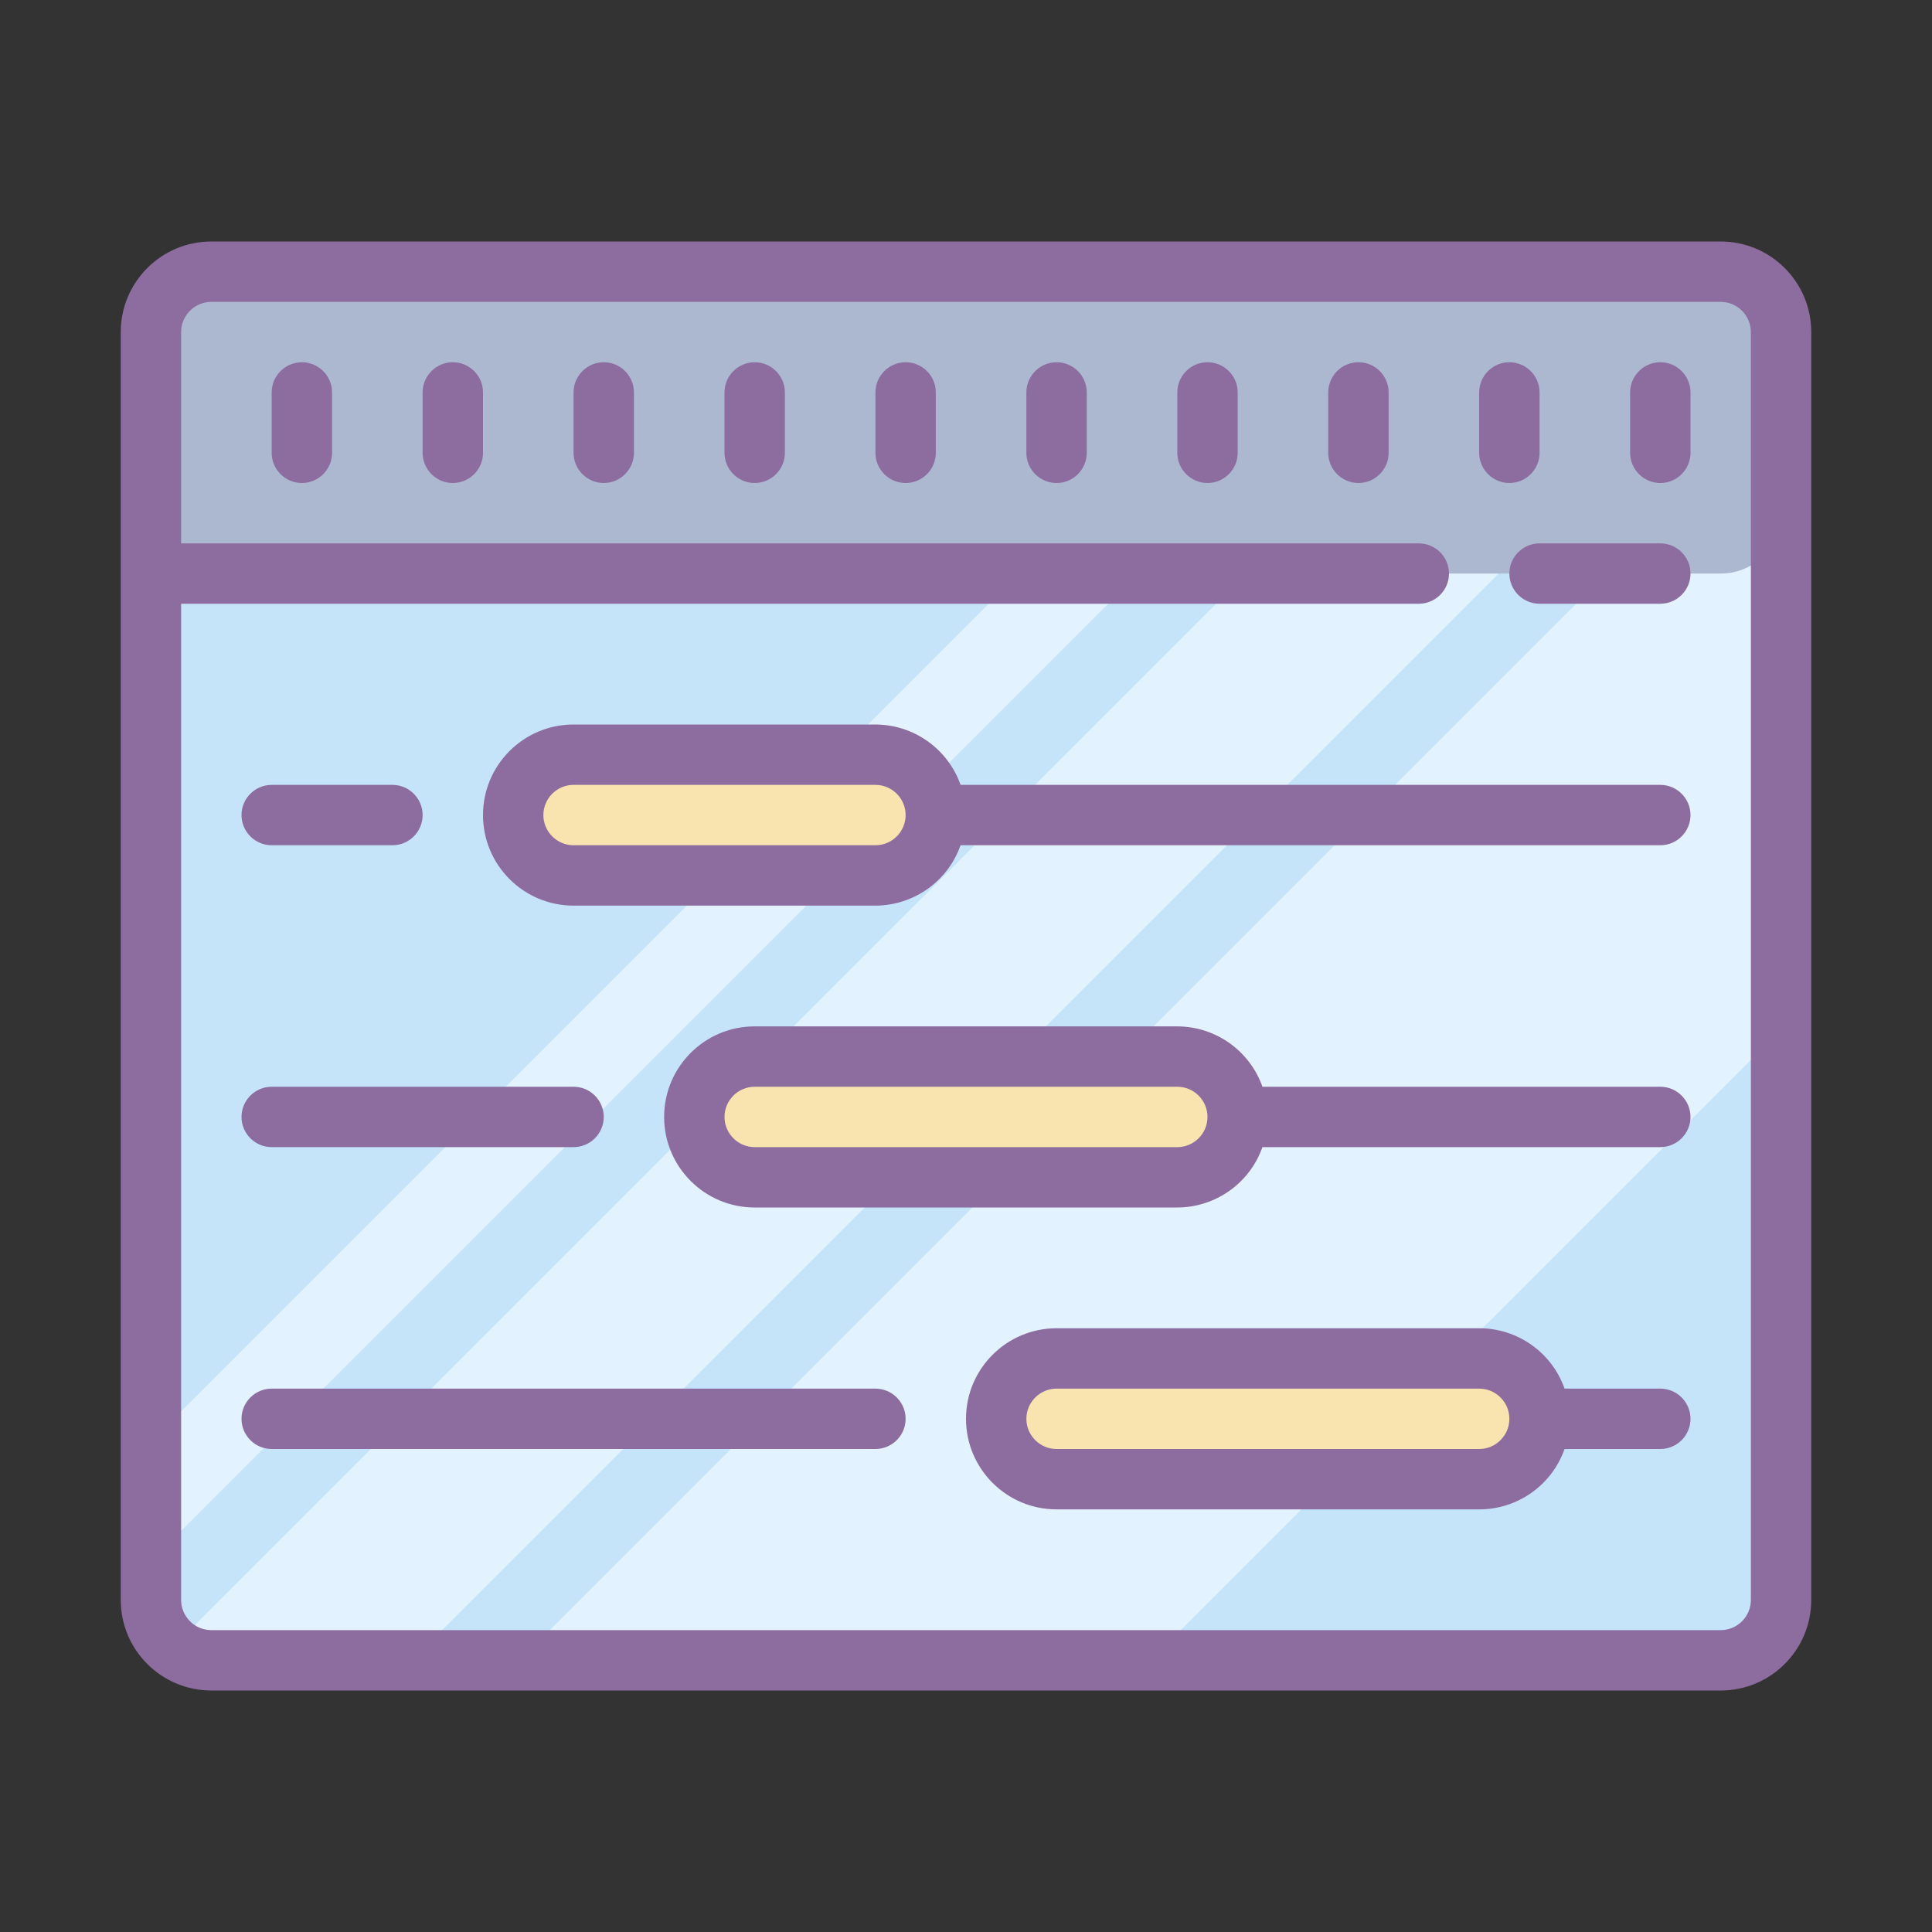 <svg xmlns="http://www.w3.org/2000/svg" xmlns:xlink="http://www.w3.org/1999/xlink" viewBox="0 0 64 64" version="1.1" width="48" height="48" style="fill: rgb(0, 0, 0);">
<rect x="0" y="0" width="64" height="64" fill="#333333" stroke="none"/>
<g id="surface1">
<path style=" fill:#C5E4FA;" d="M 5 15 L 59 15 L 59 55 L 5 55 Z "/>
<path style=" fill:#E3F2FF;" d="M 38.109 55 L 59 34.109 L 59 16 L 56.211 16 L 17.211 55 Z "/>
<path style=" fill:#E3F2FF;" d="M 5.289 55 L 13.641 55 L 52.641 16 L 44.289 16 Z "/>
<path style=" fill:#E3F2FF;" d="M 5 51.711 L 40.711 16 L 36.75 16 L 5 47.75 Z "/>
<path style=" fill:#ACB7D0;" d="M 7 9 L 57 9 C 58.105 9 59 9.895 59 11 L 59 17 C 59 18.105 58.105 19 57 19 L 7 19 C 5.895 19 5 18.105 5 17 L 5 11 C 5 9.895 5.895 9 7 9 Z "/>
<path style=" fill:#F9E3AE;" d="M 18 25 L 30 25 C 30.551 25 31 25.449 31 26 L 31 28 C 31 28.551 30.551 29 30 29 L 18 29 C 17.449 29 17 28.551 17 28 L 17 26 C 17 25.449 17.449 25 18 25 Z "/>
<path style=" fill:#F9E3AE;" d="M 24 35 L 40 35 C 40.551 35 41 35.449 41 36 L 41 38 C 41 38.551 40.551 39 40 39 L 24 39 C 23.449 39 23 38.551 23 38 L 23 36 C 23 35.449 23.449 35 24 35 Z "/>
<path style=" fill:#F9E3AE;" d="M 34 45 L 50 45 C 50.551 45 51 45.449 51 46 L 51 48 C 51 48.551 50.551 49 50 49 L 34 49 C 33.449 49 33 48.551 33 48 L 33 46 C 33 45.449 33.449 45 34 45 Z "/>
<path style=" fill:#8D6C9F;" d="M 55 18 L 51 18 C 50.449 18 50 18.449 50 19 C 50 19.551 50.449 20 51 20 L 55 20 C 55.551 20 56 19.551 56 19 C 56 18.449 55.551 18 55 18 Z "/>
<path style=" fill:#8D6C9F;" d="M 57 8 L 7 8 C 5.344 8 4 9.344 4 11 L 4 53 C 4 54.656 5.344 56 7 56 L 57 56 C 58.656 56 60 54.656 60 53 L 60 11 C 60 9.344 58.656 8 57 8 Z M 58 53 C 58 53.551 57.551 54 57 54 L 7 54 C 6.449 54 6 53.551 6 53 L 6 20 L 47 20 C 47.551 20 48 19.551 48 19 C 48 18.449 47.551 18 47 18 L 6 18 L 6 11 C 6 10.449 6.449 10 7 10 L 57 10 C 57.551 10 58 10.449 58 11 Z "/>
<path style=" fill:#8D6C9F;" d="M 20 12 C 19.449 12 19 12.449 19 13 L 19 15 C 19 15.551 19.449 16 20 16 C 20.551 16 21 15.551 21 15 L 21 13 C 21 12.449 20.551 12 20 12 Z "/>
<path style=" fill:#8D6C9F;" d="M 15 12 C 14.449 12 14 12.449 14 13 L 14 15 C 14 15.551 14.449 16 15 16 C 15.551 16 16 15.551 16 15 L 16 13 C 16 12.449 15.551 12 15 12 Z "/>
<path style=" fill:#8D6C9F;" d="M 10 12 C 9.449 12 9 12.449 9 13 L 9 15 C 9 15.551 9.449 16 10 16 C 10.551 16 11 15.551 11 15 L 11 13 C 11 12.449 10.551 12 10 12 Z "/>
<path style=" fill:#8D6C9F;" d="M 35 12 C 34.449 12 34 12.449 34 13 L 34 15 C 34 15.551 34.449 16 35 16 C 35.551 16 36 15.551 36 15 L 36 13 C 36 12.449 35.551 12 35 12 Z "/>
<path style=" fill:#8D6C9F;" d="M 40 12 C 39.449 12 39 12.449 39 13 L 39 15 C 39 15.551 39.449 16 40 16 C 40.551 16 41 15.551 41 15 L 41 13 C 41 12.449 40.551 12 40 12 Z "/>
<path style=" fill:#8D6C9F;" d="M 45 12 C 44.449 12 44 12.449 44 13 L 44 15 C 44 15.551 44.449 16 45 16 C 45.551 16 46 15.551 46 15 L 46 13 C 46 12.449 45.551 12 45 12 Z "/>
<path style=" fill:#8D6C9F;" d="M 50 16 C 50.551 16 51 15.551 51 15 L 51 13 C 51 12.449 50.551 12 50 12 C 49.449 12 49 12.449 49 13 L 49 15 C 49 15.551 49.449 16 50 16 Z "/>
<path style=" fill:#8D6C9F;" d="M 55 12 C 54.449 12 54 12.449 54 13 L 54 15 C 54 15.551 54.449 16 55 16 C 55.551 16 56 15.551 56 15 L 56 13 C 56 12.449 55.551 12 55 12 Z "/>
<path style=" fill:#8D6C9F;" d="M 25 12 C 24.449 12 24 12.449 24 13 L 24 15 C 24 15.551 24.449 16 25 16 C 25.551 16 26 15.551 26 15 L 26 13 C 26 12.449 25.551 12 25 12 Z "/>
<path style=" fill:#8D6C9F;" d="M 30 12 C 29.449 12 29 12.449 29 13 L 29 15 C 29 15.551 29.449 16 30 16 C 30.551 16 31 15.551 31 15 L 31 13 C 31 12.449 30.551 12 30 12 Z "/>
<path style=" fill:#8D6C9F;" d="M 9 28 L 13 28 C 13.551 28 14 27.551 14 27 C 14 26.449 13.551 26 13 26 L 9 26 C 8.449 26 8 26.449 8 27 C 8 27.551 8.449 28 9 28 Z "/>
<path style=" fill:#8D6C9F;" d="M 55 46 L 52 46 C 51.945 45.996 51.887 45.996 51.828 46 C 51.406 44.801 50.273 44 49 44 L 35 44 C 33.344 44 32 45.344 32 47 C 32 48.656 33.344 50 35 50 L 49 50 C 50.273 50 51.406 49.199 51.828 48 C 51.887 48.004 51.945 48.004 52 48 L 55 48 C 55.551 48 56 47.551 56 47 C 56 46.449 55.551 46 55 46 Z M 49 48 L 35 48 C 34.449 48 34 47.551 34 47 C 34 46.449 34.449 46 35 46 L 49 46 C 49.551 46 50 46.449 50 47 C 50 47.551 49.551 48 49 48 Z "/>
<path style=" fill:#8D6C9F;" d="M 55 26 L 31.82 26 C 31.398 24.805 30.27 24.004 29 24 L 19 24 C 17.344 24 16 25.344 16 27 C 16 28.656 17.344 30 19 30 L 29 30 C 30.27 29.996 31.398 29.195 31.82 28 L 55 28 C 55.551 28 56 27.551 56 27 C 56 26.449 55.551 26 55 26 Z M 29 28 L 19 28 C 18.449 28 18 27.551 18 27 C 18 26.449 18.449 26 19 26 L 29 26 C 29.551 26 30 26.449 30 27 C 30 27.551 29.551 28 29 28 Z "/>
<path style=" fill:#8D6C9F;" d="M 9 38 L 19 38 C 19.551 38 20 37.551 20 37 C 20 36.449 19.551 36 19 36 L 9 36 C 8.449 36 8 36.449 8 37 C 8 37.551 8.449 38 9 38 Z "/>
<path style=" fill:#8D6C9F;" d="M 29 46 L 9 46 C 8.449 46 8 46.449 8 47 C 8 47.551 8.449 48 9 48 L 29 48 C 29.551 48 30 47.551 30 47 C 30 46.449 29.551 46 29 46 Z "/>
<path style=" fill:#8D6C9F;" d="M 55 36 L 41.82 36 C 41.398 34.805 40.27 34.004 39 34 L 25 34 C 23.344 34 22 35.344 22 37 C 22 38.656 23.344 40 25 40 L 39 40 C 40.27 39.996 41.398 39.195 41.82 38 L 55 38 C 55.551 38 56 37.551 56 37 C 56 36.449 55.551 36 55 36 Z M 39 38 L 25 38 C 24.449 38 24 37.551 24 37 C 24 36.449 24.449 36 25 36 L 39 36 C 39.551 36 40 36.449 40 37 C 40 37.551 39.551 38 39 38 Z "/>
</g>
</svg>